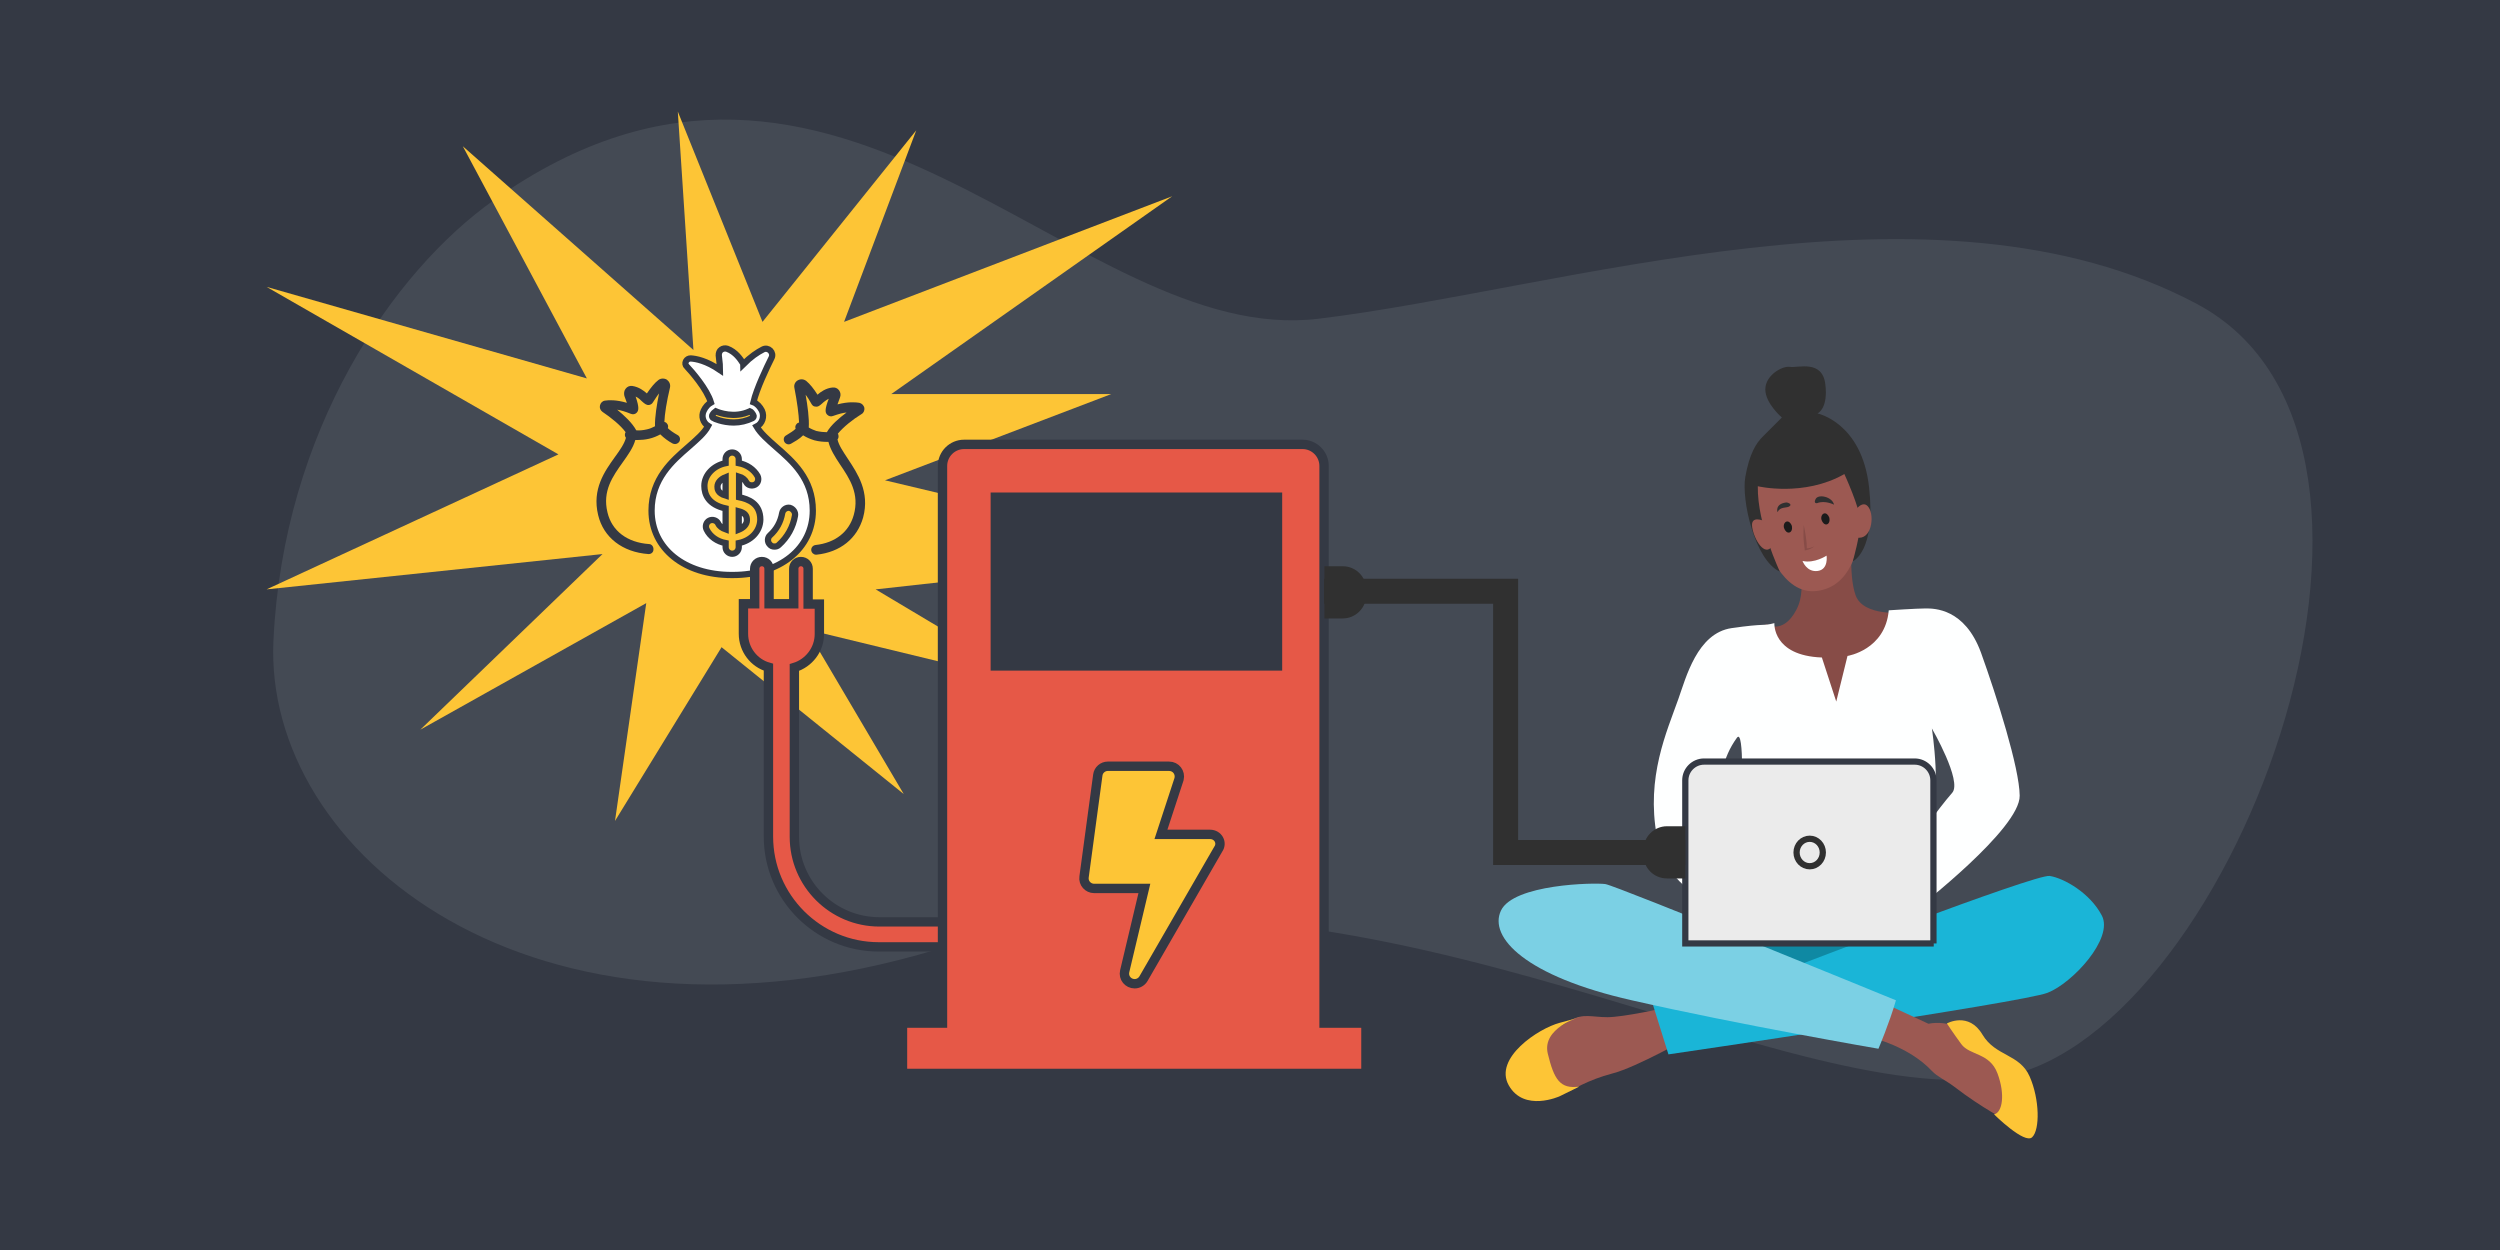 <?xml version="1.0" encoding="utf-8"?>
<!-- Generator: Adobe Illustrator 26.5.0, SVG Export Plug-In . SVG Version: 6.00 Build 0)  -->
<svg version="1.1" id="Layer_1" xmlns="http://www.w3.org/2000/svg" xmlns:xlink="http://www.w3.org/1999/xlink" x="0px" y="0px"
	 viewBox="0 0 800 400" style="enable-background:new 0 0 800 400;" xml:space="preserve">
<style type="text/css">
	.st0{fill:#343944;}
	.st1{fill:#444A54;}
	.st2{fill:#FDC536;}
	.st3{fill:#FFFFFF;stroke:#343944;stroke-width:2;stroke-miterlimit:10;}
	.st4{fill:#E65847;stroke:#343944;stroke-width:3;stroke-miterlimit:10;}
	.st5{fill:#FDC536;stroke:#343944;stroke-width:3;stroke-miterlimit:10;}
	.st6{fill:#9C5952;}
	.st7{fill:#874C47;}
	.st8{fill:#0F89A3;}
	.st9{fill:#1AB5D7;}
	.st10{fill:#303030;}
	.st11{fill:#7BD0E4;}
	.st12{fill:#FEFFFF;}
	.st13{fill:#EBEBEB;stroke:#343944;stroke-width:2;stroke-miterlimit:10;}
	.st14{fill:#EBEBEB;stroke:#303030;stroke-width:2;stroke-miterlimit:10;}
	.st15{fill:#FFFFFF;}
	.st16{fill:#1B1B1B;}
	.st17{fill:none;stroke:#303030;stroke-width:8;stroke-miterlimit:10;}
</style>
<rect class="st0" width="800" height="400"/>
<path class="st1" d="M158.1,64c-32.2,22.8-67.5,73.7-70.6,141.1s82,138,212.7,98.6s262.6,49.6,337.3,41.4
	c74.7-8.2,149.4-203.3,65.4-247.9s-203.2-4.6-281,4.8S268.5-14.1,158.1,64z"/>
<polygon class="st2" points="187.8,121.1 85.3,91.8 178.7,145.4 85.3,188.6 192.8,177.3 134.5,233.5 206.8,193 196.8,262.7 
	230.9,207.1 289.2,254.1 258.1,201.4 331.5,219.2 280.2,188.6 382.3,177.3 283.2,153.7 355.6,126.1 285.2,126.1 375.1,62.8 
	270.1,103 293.2,41.7 244,103 216.9,35.7 221.9,112 148.1,46.8 "/>
<g>
	<g>
		<path class="st0" d="M207.7,174.1c-7-0.5-11.9-4.2-13.3-10.1c-1.7-6.9,1.7-11.6,4.9-16.1c1.7-2.4,3.3-4.6,4-7.1c0.3,0,0.5,0,0.8,0
			c1,0,2.3-0.1,3.6-0.4c1.3-0.3,2.5-0.8,3.6-1.4c1.2,1.2,2.6,2.2,3.9,2.9c0.2,0.1,0.5,0.2,0.8,0.2c0.5,0,1.1-0.3,1.4-0.8
			c0.4-0.7,0.2-1.7-0.6-2.1c-1.4-0.8-2.4-1.5-3.1-2.2c0.2-0.5,0.1-1.1-0.3-1.5c-0.2-0.3-0.5-0.4-0.8-0.5c0.1-2.5,0.7-6.4,1.8-11
			c0.2-1-0.2-1.9-1-2.5c-0.8-0.5-1.9-0.5-2.7,0.1c-1.2,0.9-2.4,2.4-3.7,4.3c-1-0.9-2.6-2.1-4.7-2.4c-0.8-0.1-1.6,0.2-2.1,0.9
			c-0.5,0.6-0.6,1.5-0.4,2.3c0.3,0.9,0.6,1.6,0.8,2.2c-3.4-1-5.8-0.9-7-0.7c-0.8,0.1-1.4,0.7-1.6,1.5c-0.2,0.8,0.1,1.6,0.8,2.1
			c2.7,1.8,5.8,4.3,7.4,6.5c-0.1,0.2-0.2,0.3-0.2,0.5c-0.1,0.5,0,0.9,0.3,1.3c-0.5,1.9-1.9,3.9-3.5,6.1c-3.3,4.6-7.4,10.3-5.4,18.6
			c1.7,7.2,7.8,11.9,16.1,12.5c0,0,0.1,0,0.1,0c0.8,0,1.5-0.6,1.5-1.4C209.2,174.9,208.5,174.1,207.7,174.1z M197.5,131.1
			c1.2,0.2,2.6,0.6,4.3,1.3c0.7,0.3,1.4,0.2,1.9-0.3c0.7-0.7,0.9-1.7-0.3-5.2c0.9,0.4,1.6,1.1,2.1,1.6c0.7,0.6,1.3,1.2,2.2,1.1
			c0.5-0.1,1-0.4,1.2-0.8c0.8-1.2,1.4-2.2,2-2.9c-0.7,3.4-1.4,7.7-1.3,10.5c-0.8,0.4-1.6,0.8-2.6,1c-1.3,0.3-2.5,0.4-3.4,0.3
			C202.3,135.3,199.8,133,197.5,131.1z"/>
		<path class="st0" d="M271.3,146.8c-1.5-2.3-2.9-4.3-3.3-6.2c0.3-0.3,0.4-0.8,0.3-1.3c0-0.2-0.1-0.4-0.2-0.5
			c1.7-2.1,4.8-4.6,7.6-6.3c0.7-0.4,1-1.2,0.9-2c-0.2-0.8-0.8-1.4-1.6-1.6c-1.2-0.2-3.6-0.4-7,0.5c0.2-0.6,0.5-1.3,0.8-2.2
			c0.3-0.8,0.2-1.6-0.3-2.3c-0.5-0.7-1.3-1-2.1-0.9c-2.1,0.2-3.8,1.4-4.8,2.3c-1.2-1.9-2.4-3.4-3.6-4.4c-0.8-0.6-1.8-0.7-2.7-0.2
			c-0.9,0.5-1.3,1.5-1.1,2.4c0.9,4.6,1.4,8.5,1.5,11.1c-0.3,0.1-0.6,0.2-0.8,0.5c-0.4,0.4-0.5,1-0.3,1.5c-0.7,0.7-1.7,1.3-3,2.1
			c-0.8,0.4-1,1.3-0.6,2.1c0.3,0.5,0.8,0.8,1.4,0.8c0.2,0,0.5-0.1,0.7-0.2c1.2-0.7,2.7-1.5,3.9-2.7c1.1,0.7,2.3,1.2,3.6,1.6
			c1.5,0.4,3,0.5,4.1,0.5c0.1,0,0.2,0,0.4,0c0.6,2.4,2.1,4.8,3.7,7.2c3.1,4.6,6.3,9.4,4.4,16.2c-1.5,5.4-5.9,8.9-12.2,9.6
			c-0.9,0.1-1.5,0.9-1.4,1.7c0.1,0.8,0.8,1.4,1.5,1.4c0.1,0,0.1,0,0.2,0c7.6-0.8,13-5.2,14.9-11.9
			C278.4,157.4,274.4,151.5,271.3,146.8z M258.8,136.8c0.2-2.8-0.4-7.1-1-10.5c0.6,0.8,1.2,1.7,1.9,3c0.3,0.5,0.7,0.8,1.2,0.8
			c0.9,0.2,1.5-0.4,2.2-1c0.5-0.5,1.3-1.1,2.1-1.5c-1.3,3.4-1.2,4.4-0.5,5.1c0.5,0.5,1.2,0.7,1.9,0.4c1.7-0.6,3.1-1,4.3-1.1
			c-2.4,1.8-5,4-6.3,6.3c-0.9,0-2.1-0.1-3.4-0.4C260.4,137.6,259.6,137.3,258.8,136.8z"/>
		<path class="st3" d="M248.3,143c-2.6-2.3-4.9-4.3-6.2-6.5c1.8-0.9,2.6-3.2,1.7-5.1c-0.6-1.2-1.6-2.3-2.7-2.7
			c1-4.3,4.3-11.2,5.8-14.2c0.4-0.8,0.2-1.7-0.4-2.3c-0.6-0.6-1.5-0.8-2.3-0.4c-1.8,0.9-4,2.4-6.3,4.7c0-0.1-0.1-0.1-0.1-0.2
			c-0.9-1.4-2.4-3.7-5.1-4.7c-0.6-0.2-1.4-0.1-1.9,0.3c-0.6,0.4-0.8,1.1-0.8,1.8c0.3,2.3,0.4,3.8,0.4,4.7c-4.4-3-7.7-3.6-9.4-3.7
			c-0.6,0-1.2,0.3-1.5,0.9c-0.3,0.6-0.2,1.3,0.3,1.7c1.6,1.7,6.4,7.2,7.7,11.5c-0.9,0.5-1.8,1.5-2.3,2.6c-0.9,1.8-0.2,3.9,1.4,4.9
			c-1.2,2.3-3.6,4.3-6.3,6.7c-5.2,4.5-11.8,10.2-11.8,20.4c0,12.1,10.5,20.6,25.6,20.6h0.4c15.1,0,25.6-8.5,25.6-20.6
			C260.1,153.2,253.6,147.6,248.3,143z M227.9,132.9c0.3-0.6,0.8-1.1,1.1-1.3c0.9,0.4,6,2.4,11,0c0.3,0.1,0.8,0.7,1.1,1.3
			c0.2,0.3,0,0.7-0.3,0.9c-1.9,0.9-3.9,1.4-6,1.4c-3.6,0-6.4-1.3-6.5-1.4C227.9,133.6,227.8,133.2,227.9,132.9z M236.4,173.8v1.3
			c0,1.1-0.9,2.1-2.1,2.1c-1.1,0-2.1-0.9-2.1-2.1v-1.3c-2.7-0.5-5-2.1-6.1-4.4c-0.5-1-0.1-2.3,0.9-2.8c1-0.5,2.3-0.1,2.8,0.9
			c0.4,0.9,1.3,1.5,2.4,1.9v-6.7c-5.5-1.2-6.8-4.5-6.8-7.2c0-3.5,2.9-6.5,6.8-7.3v-1.3c0-1.1,0.9-2.1,2.1-2.1c1.1,0,2.1,0.9,2.1,2.1
			v1.3c2.6,0.5,4.8,2,6,4.1c0.5,1,0.2,2.3-0.8,2.8c-1,0.5-2.3,0.2-2.8-0.8c-0.4-0.8-1.3-1.5-2.3-1.8v6.6c2.9,0.6,6.8,2,6.8,7.2
			C243.2,170.1,240.3,173,236.4,173.8z M254.4,165c-0.6,3.6-2.4,6.9-5.2,9.4c-0.4,0.4-0.9,0.5-1.4,0.5c-0.6,0-1.1-0.2-1.5-0.7
			c-0.8-0.8-0.7-2.2,0.1-2.9c2.1-1.9,3.4-4.3,3.9-7.1c0.2-1.1,1.3-1.9,2.4-1.7C253.8,162.8,254.6,163.9,254.4,165z"/>
	</g>
	<path class="st3" d="M229.6,155.7c0,0.7,0,2.1,2.6,2.9v-5.9C230.7,153.3,229.6,154.4,229.6,155.7z"/>
	<path class="st3" d="M236.4,163.6v5.9c1.5-0.6,2.6-1.7,2.6-3C239,165.1,238.6,164.2,236.4,163.6z"/>
</g>
<path class="st4" d="M281.4,295c-15,0-27.2-12.2-27.2-27.2v-54.2c4.6-1.4,8-5.7,8-10.7v-9.6h-3.6V182c0-1.3-1-2.3-2.3-2.3
	c-1.3,0-2.3,1-2.3,2.3v11.2h-7.9V182c0-1.3-1-2.3-2.3-2.3s-2.3,1-2.3,2.3v11.2h-3.6v9.6c0,5.1,3.4,9.4,8,10.7v54.2
	c0,19.5,15.9,35.3,35.3,35.3h31.8V295H281.4z"/>
<path class="st4" d="M423.7,327.4V149.1c0-3.8-3.1-6.9-6.9-6.9H308.5c-3.8,0-6.9,3.1-6.9,6.9v178.3h-12.8v16.1h148.3v-16.1H423.7z"
	/>
<rect x="317" y="157.6" class="st0" width="93.3" height="57"/>
<path class="st5" d="M387.2,267h-15.7l5.8-17.7c0.5-2.1-1-4.1-3.2-4.1h-19.6c-1.6,0-3,1.2-3.2,2.8l-4.4,32.6c-0.3,2,1.3,3.7,3.2,3.7
	h16.1l-6.3,26.5c-0.5,2.1,1.1,4,3.2,4c1.1,0,2.2-0.6,2.8-1.6l23.9-41.4C391.3,269.7,389.8,267,387.2,267z"/>
<g>
	<g>
		<path class="st6" d="M533.8,322.1c-0.7,0.5-14.5,3.4-19.4,3.4c-4.9,0-7.8-1.3-11.8,1c-4,2.3-11.1,6.8-11.1,6.8l0.9,14.8l9.9,1.1
			c0,0,5.9-3.7,13.7-5.7c7.8-2,24.8-11.7,24.8-11.7L533.8,322.1z"/>
		<path class="st2" d="M499.1,350.8c0,0-11.4,5.2-16.3-3.5c-4.9-8.7,9.5-18.2,16.3-20c6.8-1.8,6.3-1.8,6.3-1.8s-12.1,3.5-10.1,11.7
			c2,8.2,3.9,11.4,10.1,10.5L499.1,350.8z"/>
		<path class="st7" d="M573.7,176.2c0,0,5.5,10.7,1.1,19c-4.4,8.3-9.9,4.4-9.9,4.4L582,230c0,0,9.9,1.3,10.4,1.3
			c0.5,0,12.7-16,12.7-16l7.7-14.6L609,196c0,0-12.7,1.4-15.2-5.5c-2.5-6.9-0.9-20.3-0.9-20.3L573.7,176.2z"/>
		<path class="st6" d="M560.9,155.3c0,0,1.2,9,2.6,14.2c1.4,5.2,6.9,21.1,18,19.6c11.1-1.5,12.9-13.9,14.2-19.2
			c1.3-5.2-1.4-20.2-4.9-21.6c-3.5-1.3-26.6,2.1-28.4,4C560.5,154.4,560.9,155.3,560.9,155.3z"/>
		<path class="st8" d="M553.9,304.3l24,10.1c0,0,24.3-7.5,24.3-8.2c0-0.7,8.9-10.8,8.9-10.8s-14-6.7-15-5.9
			c-0.9,0.9-27.8,6.5-27.8,6.5l-14.4-0.2V304.3z"/>
		<path class="st9" d="M528.9,321.4l5,16c0,0,113.3-16.6,121.3-19.7c8-3.1,21.2-17.4,17.4-24.7c-3.8-7.3-12.2-12-16.7-12.7
			c-4.5-0.7-83.4,29.7-83.4,29.7L528.9,321.4z"/>
		<path class="st6" d="M599.1,332.1c0,0,11.7,2.7,19.1,10.6c1.8,1.9,4.3,2.9,7.1,5c9.1,7,16.9,10.9,16.9,10.9l1.1-16
			c0,0-7.3-6.3-7.8-6.8c-0.5-0.5-6.7-5.8-6.7-5.8s-5.1-3.7-11.7-2.4l-15.3-7.1L599.1,332.1z"/>
		<path class="st2" d="M623,327.5c0,0,1.9,2.9,4.6,6.6s9.1,2.7,11.6,9.4c2.5,6.7,1.6,12.5-1.1,13.1c0,0,9.8,9.7,12.2,7.3
			c2.5-2.4,2.4-12.1-0.8-19.4c-3.2-7.3-10.9-6.4-15.1-13.4C630,323.6,623,327.5,623,327.5z"/>
		<path class="st10" d="M562.5,155.6c0,0,14.7,3.5,27.7-3.9c0,0,5,10.9,5.1,15c0.1,4.2-2.4,12.9-2.4,12.9s7.5-3.1,5.2-23.7
			c-2.3-20.7-16.5-23.6-16.5-23.6s3.5-1.5,2.5-9.4c-1-7.9-8.8-5.1-11.3-5.5c-2.5-0.4-7.9,2.7-7.9,7.2s5.3,9,5.3,9s-3.7,3.7-6,6
			c-2.3,2.2-4.4,5.7-5.7,13c-1.3,7.3,3,26.6,11,30.3C569.6,182.8,562.3,168,562.5,155.6z"/>
		<path class="st11" d="M606.7,320.1c0,0-89.5-36.7-93-37.2c-3.5-0.5-29.4,0-33.4,8.5c-4,8.5,7.8,21,41.9,28.7
			c34.2,7.8,78.9,15.5,78.9,15.5S604.6,327.4,606.7,320.1z"/>
		<path class="st6" d="M564.4,166.7c0,0-4.3-2-3.7,2c0.6,4,4.1,9.7,6.4,6C569.5,171,564.4,166.7,564.4,166.7z"/>
		<path class="st6" d="M593.4,163.7c0,0,2.7-4.2,4.6-1.3c1.9,2.8,0.9,10.6-3.9,9.6C589.3,170.8,593.4,163.7,593.4,163.7z"/>
		<path class="st12" d="M633.9,208.8c-5.2-14.1-14.9-14.1-17.7-14.1c-2.8,0-11.8,0.6-11.8,0.6c-1.1,12.7-13.2,14.6-13.2,14.6
			l-3.6,14.6l-4.6-14.1c-15.9-0.6-15.2-11-15.2-11c-3.8,1-2.7,0-13.7,1.6c-11,1.6-14.6,15.9-17,22.6c-3.7,10.5-10.4,25-6.9,44
			c3.5,19,20.9,22,20.9,22l1.9-26.9c0,0-6.7-13.4,2.8-26.6c2.5-3.5,1.5,20.8,1.5,20.8l50.7,8l5.5,25.8c0,0,33-25.5,32.8-36.1
			C646.2,245.7,639,223,633.9,208.8z M624.7,253.7c-2.3,2.6-5.6,7-7.4,9.4c-0.4,0.7-0.8,1.2-1.2,1.7c0,0,0.5-0.7,1.2-1.7
			c4.3-8,0.9-30,0.9-30S628,250,624.7,253.7z"/>
		<path class="st13" d="M618.8,301.9h-79.5v-52.2c0-3.3,2.7-6,6-6h67.4c3.3,0,6,2.7,6,6V301.9z"/>
		<ellipse class="st14" cx="579.1" cy="272.8" rx="4.2" ry="4.4"/>
		<path class="st7" d="M577.2,168c0.3,1.3,0.5,2.6,0.7,3.9c0.2,1.3,0.3,2.6,0.3,3.9l-0.3-0.3c0.5,0,1-0.1,1.4-0.2
			c0.5-0.1,1-0.3,1.4-0.6c-0.4,0.4-0.8,0.7-1.3,0.9c-0.5,0.2-1,0.4-1.6,0.5l-0.3,0l0-0.3c-0.2-1.3-0.3-2.6-0.4-3.9
			C577.1,170.6,577.1,169.3,577.2,168z"/>
		<path class="st15" d="M584.5,177.8c0,0-3.9,2.6-7.7,1.7c0,0,1.3,3.7,4.9,3.2C585.2,182.2,584.5,177.8,584.5,177.8z"/>
		<path class="st16" d="M582.9,166.4c0.3,0.9,1,1.6,1.7,1.4c0.7-0.2,1-1.1,0.8-2.1c-0.3-0.9-1-1.6-1.7-1.4
			C583,164.5,582.6,165.5,582.9,166.4z"/>
		<path class="st16" d="M570.9,169c0.3,0.9,1,1.6,1.7,1.4c0.7-0.2,1-1.1,0.8-2.1c-0.3-0.9-1-1.6-1.7-1.4
			C571,167.1,570.6,168.1,570.9,169z"/>
		<path class="st10" d="M586.9,161.5c0,0-2.9-1.5-5.4-0.5c-0.3,0.1-1.2,0-0.5-1.3C581.8,158,586.3,158.9,586.9,161.5z"/>
		<path class="st10" d="M572.5,162.1c-0.9,0.5-2.9,0-3.7,1.8c0,0-0.9-2.6,2.7-3.1C571.9,160.7,573.8,161.3,572.5,162.1z"/>
	</g>
</g>
<polyline class="st17" points="423.7,189.2 481.8,189.2 481.8,272.8 539.3,272.8 "/>
<path class="st10" d="M437.2,188.7v1.7c0,4.1-3.4,7.5-7.5,7.5h-5.9v-16.7h5.9C433.8,181.2,437.2,184.5,437.2,188.7z"/>
<path class="st10" d="M525.9,273.6v-1.7c0-4.1,3.4-7.5,7.5-7.5h5.9v16.7h-5.9C529.3,281.1,525.9,277.8,525.9,273.6z"/>
</svg>
